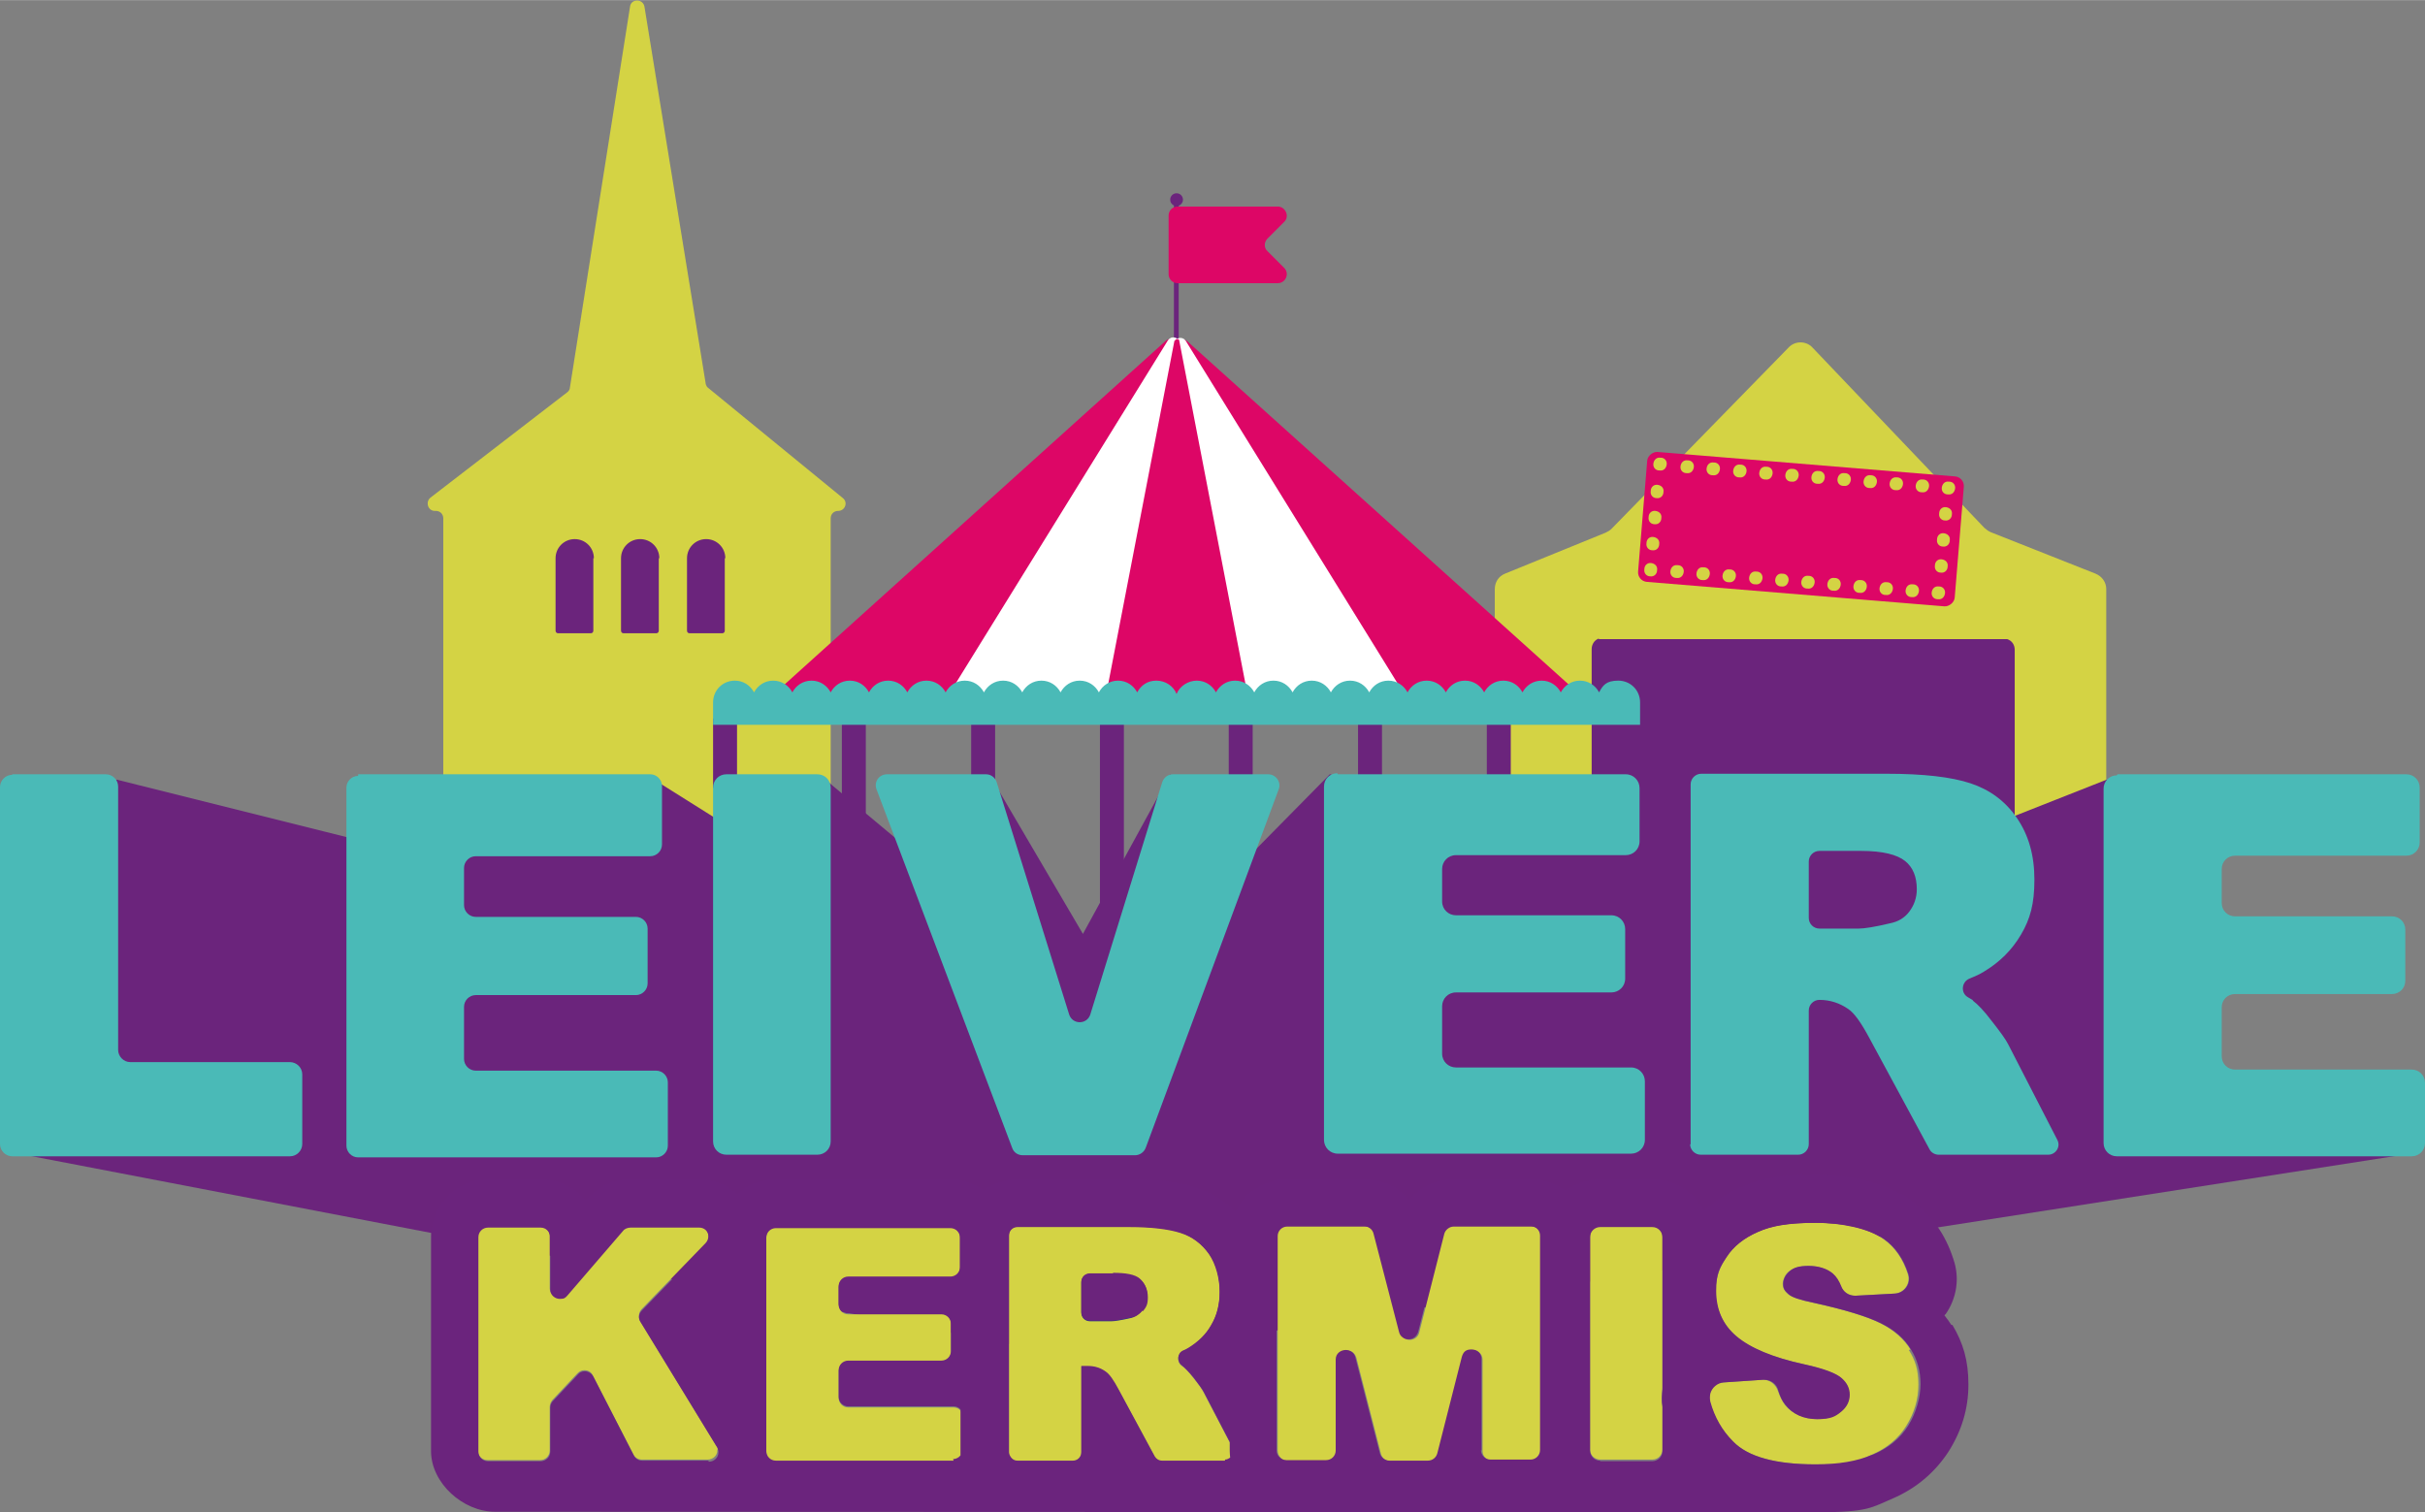 <?xml version="1.0" encoding="UTF-8"?>
<svg id="Laag_1" data-name="Laag 1" xmlns="http://www.w3.org/2000/svg" width="160.8mm" height="100.3mm" version="1.1" viewBox="0 0 455.7 284.2">
  <rect x="0" y="0" width="455.7" height="284.2" fill="#808080" stroke="none"/>
  <path d="M373.1,99.4l-32.5-34.1c-1.2-1.3-3.3-1.3-4.5,0l-33.3,34.1c-.3.3-.7.5-1.1.7l-18.9,7.7c-1.2.5-1.9,1.6-1.9,2.9v100c0,1.7,1.4,3.1,3.1,3.1h108.7c1.7,0,3.1-1.4,3.1-3.1v-100c0-1.3-.8-2.4-2-2.9l-19.7-7.8c-.4-.2-.8-.4-1.1-.8Z" fill="#d4d344" stroke-width="0"/>
  <path d="M300.4,120c-.8.3-1.3,1.1-1.3,2v69.1c0,1.2,1,2.2,2.2,2.2h75.1c1.2,0,2.2-1,2.2-2.2v-69c0-.9-.5-1.7-1.4-2h-76.7Z" fill="#6b247c" stroke-width="0"/>
  <path d="M132.6,72L121.1,1.2c-.3-1.5-2.5-1.5-2.7,0l-11.3,71.6c0,.3-.2.7-.5.9l-25.7,19.8c-1,.8-.5,2.5.8,2.5h.2c.8,0,1.4.6,1.4,1.4v101.7c0,.8.6,1.4,1.4,1.4h70c.8,0,1.4-.6,1.4-1.4v-101.7c0-.8.6-1.4,1.4-1.4h0c1.3,0,1.9-1.6.9-2.4l-25.3-20.7c-.3-.2-.4-.5-.5-.8Z" fill="#d4d344" stroke-width="0"/>
  <g>
    <rect x="255.2" y="135" width="4.5" height="13.1" fill="#6b247c" stroke-width="0"/>
    <rect x="230.9" y="134.5" width="4.5" height="13.1" fill="#6b247c" stroke-width="0"/>
    <rect x="206.7" y="134.5" width="4.5" height="43.1" fill="#6b247c" stroke-width="0"/>
    <rect x="182.5" y="135" width="4.5" height="13.1" fill="#6b247c" stroke-width="0"/>
    <rect x="158.2" y="135" width="4.5" height="23.1" fill="#6b247c" stroke-width="0"/>
    <rect x="279.4" y="134.5" width="4.5" height="13.1" fill="#6b247c" stroke-width="0"/>
    <rect x="303.6" y="134.5" width="4.5" height="13.1" fill="#6b247c" stroke-width="0"/>
    <rect x="134" y="135" width="4.5" height="13.1" fill="#6b247c" stroke-width="0"/>
    <g>
      <g>
        <rect x="220.6" y="37.5" width=".9" height="44.3" fill="#6b247c" stroke-width="0"/>
        <path d="M221.1,65v64.9c0,.7.5,1.2,1.2,1.2h72.1c1.1,0,1.7-1.4.8-2.1l-72.1-64.9c-.8-.7-2-.2-2,.9Z" fill="#dd0666" stroke-width="0"/>
        <path d="M221.1,64.6v65.6c0,.5.4.9.9.9h40.2c.7,0,1.1-.8.7-1.3l-40.5-65.5c-.4-.6-1.3-.3-1.3.4Z" fill="#fff" stroke="#fff" stroke-miterlimit="10"/>
        <path d="M240.1,53.2h-18.8c-1,0-1.7-.8-1.7-1.7v-11c0-1,.8-1.7,1.7-1.7h18.8c1.5,0,2.3,1.9,1.2,2.9l-3.1,3.1c-.7.7-.7,1.8,0,2.4l3.1,3.1c1.1,1.1.3,2.9-1.2,2.9Z" fill="#dd0666" stroke-width="0"/>
        <circle cx="221.1" cy="37.5" r="1.2" fill="#6b247c" stroke-width="0"/>
        <path d="M221.1,64.9v65.1c0,.7-.5,1.2-1.2,1.2h-72.2c-1.1,0-1.6-1.3-.8-2.1l72.2-65.1c.8-.7,2-.1,2,.9Z" fill="#dd0666" stroke-width="0"/>
        <path d="M221.1,64.6v65.8c0,.4-.3.7-.7.7h-40.6c-.6,0-.9-.6-.6-1.1l40.7-65.8c.4-.6,1.3-.3,1.3.4Z" fill="#fff" stroke="#fff" stroke-miterlimit="10"/>
        <path d="M220.7,64l-13.6,70.5c0,.2.1.5.4.5h27.3c.2,0,.4-.2.4-.5l-13.6-70.5c0-.4-.7-.4-.8,0Z" fill="#dd0666" stroke-width="0"/>
      </g>
      <path d="M220.8,136.2h87.4v-4.2c0-2.3-1.8-4.1-4.1-4.1s-2.9.9-3.6,2.2c-.7-1.3-2-2.2-3.6-2.2s-2.9.9-3.6,2.2c-.7-1.3-2-2.2-3.6-2.2s-2.9.9-3.6,2.2c-.7-1.3-2-2.2-3.6-2.2s-2.9.9-3.6,2.2c-.7-1.3-2-2.2-3.6-2.2s-2.9.9-3.6,2.2c-.7-1.3-2-2.2-3.6-2.2s-2.9.9-3.6,2.2c-.7-1.3-2-2.2-3.6-2.2s-2.9.9-3.6,2.2c-.7-1.3-2-2.2-3.6-2.2s-2.9.9-3.6,2.2c-.7-1.3-2-2.2-3.6-2.2s-2.9.9-3.6,2.2c-.7-1.3-2-2.2-3.6-2.2s-2.9.9-3.6,2.2c-.7-1.3-2-2.2-3.6-2.2s-2.9.9-3.6,2.2c-.7-1.3-2-2.2-3.6-2.2s-3.2,1-3.8,2.5c-.6-1.5-2.1-2.5-3.8-2.5s-2.9.9-3.6,2.2c-.7-1.3-2-2.2-3.6-2.2s-2.9.9-3.6,2.2c-.7-1.3-2-2.2-3.6-2.2s-2.9.9-3.6,2.2c-.7-1.3-2-2.2-3.6-2.2s-2.9.9-3.6,2.2c-.7-1.3-2-2.2-3.6-2.2s-2.9.9-3.6,2.2c-.7-1.3-2-2.2-3.6-2.2s-2.9.9-3.6,2.2c-.7-1.3-2-2.2-3.6-2.2s-2.9.9-3.6,2.2c-.7-1.3-2-2.2-3.6-2.2s-2.9.9-3.6,2.2c-.7-1.3-2-2.2-3.6-2.2s-2.9.9-3.6,2.2c-.7-1.3-2-2.2-3.6-2.2s-2.9.9-3.6,2.2c-.7-1.3-2-2.2-3.6-2.2s-2.9.9-3.6,2.2c-.7-1.3-2-2.2-3.6-2.2-2.3,0-4.1,1.8-4.1,4.1v4.2h86.7Z" fill="#4abab7" stroke-width="0"/>
    </g>
  </g>
  <polyline points="1.9 216.5 21.9 146.5 73.9 159.5 65.9 147.5 122.9 146.5 138.5 156.3 155.1 146.5 176.9 164.7 185.9 145.5 203.5 175.5 219.9 145.5 229.2 166.5 249.9 145.5 303.6 158.5 318.9 145.5 357.9 161.5 395.9 146.5 404.9 206.5 454.9 216.5 204.9 255.5" fill="#6b247c" stroke-width="0"/>
  <g>
    <path d="M2.3,145.5h17.6c1.2,0,2.3,1,2.3,2.3v49.5c0,1.2,1,2.3,2.3,2.3h30c1.2,0,2.3,1,2.3,2.3v13.1c0,1.2-1,2.3-2.3,2.3H2.3c-1.2,0-2.3-1-2.3-2.3v-67.1c0-1.2,1-2.3,2.3-2.3Z" fill="#4abab7" stroke-width="0"/>
    <path d="M67.3,145.5h54.9c1.2,0,2.2,1,2.2,2.2v11c0,1.2-1,2.2-2.2,2.2h-32.8c-1.2,0-2.2,1-2.2,2.2v7c0,1.2,1,2.2,2.2,2.2h30.1c1.2,0,2.2,1,2.2,2.2v10.3c0,1.2-1,2.2-2.2,2.2h-30.1c-1.2,0-2.2,1-2.2,2.2v9.8c0,1.2,1,2.2,2.2,2.2h33.9c1.2,0,2.2,1,2.2,2.2v11.9c0,1.2-1,2.2-2.2,2.2h-56c-1.2,0-2.2-1-2.2-2.2v-67.3c0-1.2,1-2.2,2.2-2.2Z" fill="#4abab7" stroke-width="0"/>
    <path d="M136.5,145.5h17.1c1.4,0,2.5,1.1,2.5,2.5v66.5c0,1.4-1.1,2.5-2.5,2.5h-17.1c-1.4,0-2.5-1.1-2.5-2.5v-66.5c0-1.4,1.1-2.5,2.5-2.5Z" fill="#4abab7" stroke-width="0"/>
    <path d="M166.7,145.5h18.6c.9,0,1.7.6,2,1.5l13.6,43.6c.6,2,3.4,2,4,0l13.5-43.6c.3-.9,1.1-1.5,2-1.5h17.9c1.5,0,2.5,1.5,2,2.8l-25,67.4c-.3.8-1.1,1.4-2,1.4h-21.1c-.9,0-1.7-.5-2-1.4l-25.5-67.4c-.5-1.4.5-2.8,2-2.8Z" fill="#4abab7" stroke-width="0"/>
    <path d="M251.4,145.5h54.1c1.5,0,2.6,1.2,2.6,2.6v10c0,1.5-1.2,2.6-2.6,2.6h-31.9c-1.5,0-2.6,1.2-2.6,2.6v6.1c0,1.5,1.2,2.6,2.6,2.6h29.2c1.5,0,2.6,1.2,2.6,2.6v9.3c0,1.5-1.2,2.6-2.6,2.6h-29.2c-1.5,0-2.6,1.2-2.6,2.6v8.9c0,1.5,1.2,2.6,2.6,2.6h32.9c1.5,0,2.6,1.2,2.6,2.6v11c0,1.5-1.2,2.6-2.6,2.6h-55.1c-1.5,0-2.6-1.2-2.6-2.6v-66.4c0-1.4,1.1-2.5,2.5-2.5Z" fill="#4abab7" stroke-width="0"/>
    <path d="M317.7,215.1v-67.7c0-1.1.9-2,2-2h34.9c6.8,0,12.1.6,15.7,1.8s6.5,3.3,8.7,6.5c2.2,3.2,3.3,7,3.3,11.6s-.8,7.4-2.5,10.3c-1.7,2.9-4,5.2-7,7-.8.5-1.7.9-2.7,1.3-1.5.6-1.7,2.7-.3,3.5s.7.4,1,.7c.8.6,2,1.8,3.5,3.8,1.5,1.9,2.6,3.4,3.1,4.4l9.2,17.9c.7,1.3-.3,2.8-1.7,2.8h-20.6c-.7,0-1.4-.4-1.7-1l-11.3-20.9c-1.5-2.8-2.8-4.7-4-5.5-1.6-1.1-3.4-1.7-5.4-1.7h0c-1.1,0-2,.9-2,2v25.1c0,1.1-.9,2-2,2h-18.3c-1.1,0-2-.9-2-2ZM339.9,172.5c0,1.1.9,2,2,2h7.4c1,0,3-.3,5.9-1,1.5-.3,2.7-1,3.6-2.2.9-1.2,1.4-2.6,1.4-4.2,0-2.3-.7-4.1-2.2-5.3-1.5-1.2-4.2-1.9-8.3-1.9h-7.8c-1.1,0-2,.9-2,2v10.6Z" fill="#4abab7" stroke-width="0"/>
    <path d="M397.9,145.5h54.3c1.4,0,2.5,1.1,2.5,2.5v10.3c0,1.4-1.1,2.5-2.5,2.5h-32.2c-1.4,0-2.5,1.1-2.5,2.5v6.4c0,1.4,1.1,2.5,2.5,2.5h29.5c1.4,0,2.5,1.1,2.5,2.5v9.6c0,1.4-1.1,2.5-2.5,2.5h-29.5c-1.4,0-2.5,1.1-2.5,2.5v9.2c0,1.4,1.1,2.5,2.5,2.5h33.2c1.4,0,2.5,1.1,2.5,2.5v11.3c0,1.4-1.1,2.5-2.5,2.5h-55.4c-1.4,0-2.5-1.1-2.5-2.5v-66.6c0-1.4,1.1-2.5,2.5-2.5Z" fill="#4abab7" stroke-width="0"/>
  </g>
  <path d="M208.4,239.7h-4.4c-.9,0-1.6.7-1.6,1.6v5.7c0,.9.7,1.6,1.6,1.6h4.1c.6,0,1.8-.2,3.6-.6.9-.2,1.6-.6,2.2-1.4.6-.7.9-1.6.9-2.6,0-1.4-.5-2.5-1.4-3.3-.9-.8-2.6-1.1-5.1-1.1Z" fill="#233985" stroke-width="0"/>
  <g>
    <path d="M134.9,272.5c0-.3,0-.5-.3-.8l-14.3-23.4c-.4-.7-.3-1.6.2-2.2l12.1-12.5c1.1-1.2.3-3.1-1.3-3.1h-12.9c-.5,0-1,.2-1.4.6l-10.5,12.2c-.4.4-.9.6-1.4.6-.9,0-1.8-.7-1.8-1.8v-9.8c0-1-.8-1.8-1.8-1.8h-9.9c-1,0-1.8.8-1.8,1.8v40.3c0,1,.8,1.8,1.8,1.8h9.9c1,0,1.8-.8,1.8-1.8v-8.2c0-.5.2-.9.5-1.3l4.7-5c.4-.4.8-.6,1.3-.6.7,0,1.3.3,1.6,1l7.6,14.8c.3.6.9,1,1.6,1h12.4c1,0,1.8-.8,1.8-1.7,0,0,0,0,0-.1v-.2Z" fill="#d4d344" stroke-width="0"/>
    <path d="M180.5,265.1c-.3-.4-.8-.6-1.3-.6h-19.8c-1,0-1.8-.8-1.8-1.8v-5c0-1,.8-1.8,1.8-1.8h17.5c1,0,1.8-.8,1.8-1.8v-5.3c0-1-.8-1.8-1.8-1.8h-17.5c-1,0-1.8-.8-1.8-1.8v-3.3c0-1,.8-1.8,1.8-1.8h19.2c1,0,1.8-.8,1.8-1.8v-5.7c0-1-.8-1.8-1.8-1.8h-32.8c-1,0-1.8.8-1.8,1.8v40.3s0,0,0,0c0,1,.8,1.8,1.8,1.8h33.4c.6,0,1.1-.3,1.4-.7,0-.3,0-.6,0-.9v-7.7Z" fill="#d4d344" stroke-width="0"/>
    <path d="M231.1,271.1l-4.9-9.4c-.3-.6-1-1.6-1.9-2.7-.9-1.2-1.7-2-2.2-2.3,0,0,0,0,0,0-1-.7-.9-2.3.2-2.8.4-.2.7-.4,1-.5,1.8-1.1,3.3-2.5,4.3-4.3,1-1.8,1.6-3.9,1.6-6.3s-.7-5.2-2-7.1c-1.4-2-3.2-3.3-5.4-4-2.2-.7-5.4-1.1-9.6-1.1h-21c-.9,0-1.6.7-1.6,1.6v40.8c0,.4.2.8.4,1,.3.3.7.6,1.2.6h10.4c.9,0,1.6-.7,1.6-1.6v-16.2h1.2c1.2,0,2.4.3,3.3,1,.7.5,1.5,1.7,2.5,3.4l6.8,12.6c.3.5.8.8,1.4.8h11.8c.4,0,.8-.2,1-.4,0-.5-.1-1-.1-1.4v-1.5ZM214.7,246.3c-.6.7-1.3,1.2-2.2,1.4-1.8.4-3,.6-3.6.6h-4.1c-.9,0-1.6-.7-1.6-1.6v-5.7c0-.9.7-1.6,1.6-1.6h4.4c2.5,0,4.2.4,5.1,1.1.9.8,1.4,1.9,1.4,3.3s-.3,1.8-.9,2.6Z" fill="#d4d344" stroke-width="0"/>
    <path d="M209.2,239.3h-4.4c-.9,0-1.6.7-1.6,1.6v5.7c0,.9.7,1.6,1.6,1.6h4.1c.6,0,1.8-.2,3.6-.6.9-.2,1.6-.6,2.2-1.4.6-.7.9-1.6.9-2.6,0-1.4-.5-2.5-1.4-3.3-.9-.8-2.6-1.1-5.1-1.1Z" fill="#6b247c" stroke-width="0"/>
    <path d="M289.6,272.6v-40.3c0-1-.8-1.8-1.8-1.8h-14.6c-.8,0-1.6.6-1.8,1.4l-4.7,18.5c-.2.9-1,1.4-1.8,1.4s-1.5-.5-1.8-1.4l-4.8-18.5c-.2-.8-.9-1.4-1.8-1.4h-14.6c-1,0-1.8.8-1.8,1.8v40.3c0,.5.2,1,.6,1.4.3.3.7.5,1.2.5h7.5c1,0,1.8-.8,1.8-1.8v-17.1c0-1.2.9-1.8,1.9-1.8.8,0,1.5.4,1.8,1.4l4.6,18c.2.8.9,1.4,1.8,1.4h7.2c.8,0,1.6-.6,1.8-1.4l4.6-18.1c.2-.9,1-1.4,1.8-1.4s1.9.6,1.9,1.8v17.2c0,1,.8,1.8,1.8,1.8h7.5c1,0,1.8-.8,1.8-1.8Z" fill="#d4d344" stroke-width="0"/>
    <path d="M312.4,272.5v-8.3c-.2-1.1-.1-2.2,0-3.3v-28.6c0-1.1-.9-1.9-1.9-1.9h-9.8c-1.1,0-1.9.9-1.9,1.9v40.1c0,1.1.9,1.9,1.9,1.9h9.8c1.1,0,1.9-.9,1.9-1.9Z" fill="#d4d344" stroke-width="0"/>
    <path d="M359,253.6c-1.2-1.9-3-3.6-5.6-4.9-2.6-1.3-6.8-2.6-12.8-3.9-2.4-.5-3.9-1-4.6-1.6-.7-.6-1-1.2-1-1.9s.4-1.8,1.2-2.4,2-1,3.6-1,3.4.5,4.5,1.4c.7.6,1.2,1.4,1.6,2.4.4,1.1,1.5,1.8,2.6,1.8s.1,0,.2,0l7.3-.4c1.8-.1,3.1-1.9,2.5-3.7-.9-2.8-2.4-5-4.5-6.5-3-2.1-7.2-3.1-12.9-3.1s-8.2.6-10.8,1.7c-2.6,1.2-4.6,2.7-5.9,4.7-1.3,2-2,4.1-2,6.4,0,3.4,1.3,6.3,3.8,8.5,2.5,2.2,6.8,4,12.8,5.3,3.6.8,6,1.7,7,2.6,1,.9,1.5,1.9,1.5,3.1s-.5,2.3-1.6,3.2c-1.1.9-2.5,1.4-4.5,1.4s-4.6-.9-6-2.7c-.5-.7-.9-1.5-1.3-2.6-.4-1.2-1.5-2.1-2.7-2.1,0,0-.1,0-.2,0l-7.4.5c-1.3,0-2.2,1-2.5,2.1-.1.5-.2,1,0,1.5,0,0,0,0,0,0,.8,2.9,2.2,5.4,4.3,7.5,2.9,2.9,8.1,4.3,15.5,4.3s7.8-.6,10.6-1.8c2.8-1.2,5-3,6.5-5.4s2.3-5,2.3-7.8-.6-4.6-1.8-6.5Z" fill="#d4d344" stroke-width="0"/>
    <path d="M366.7,249c-.4-.6-.8-1.2-1.3-1.8,0,0,.1-.2.2-.2,2.1-3,2.7-6.8,1.5-10.3-1.5-4.7-4.1-8.4-7.9-11.1-4.6-3.2-10.5-4.8-18.1-4.8s-10.6.8-14.4,2.5c-2.5,1.1-4.7,2.5-6.5,4.2-1.8-3.5-5.5-5.9-9.7-5.9h-9.8c-2.4,0-4.7.8-6.5,2.2-1.8-1.4-4-2.2-6.5-2.2h-14.6c-3.3,0-6.3,1.5-8.3,3.9-2-2.4-5-3.9-8.3-3.9h-14.6c-4.3,0-8,2.5-9.7,6.1-2.1-2.1-4.7-3.7-7.6-4.6-3.2-1-7.2-1.5-12.4-1.5h-21c-2.3,0-4.5.8-6.3,2.1-1.8-1.3-4-2.1-6.3-2.1h-32.8c-2.8,0-5.3,1-7.2,2.8-1.9-1.7-4.5-2.8-7.2-2.8h-12.9c-3.2,0-6.2,1.4-8.2,3.8l-.2.3c-2-2.5-5-4.1-8.4-4.1h-9.9c-6,0-10.8,4.9-10.8,10.8v40.3c0,6,6,11.4,12,11.4,0,0,238.9.1,248.5.1s10.2-.9,14.2-2.6c4.4-1.9,7.9-4.9,10.4-8.7,2.5-3.9,3.8-8.1,3.8-12.7s-1-7.8-3-11.2ZM351.8,273.4c-2.8,1.2-6.3,1.8-10.6,1.8-7.5,0-12.7-1.4-15.5-4.3-2.1-2.1-3.5-4.6-4.3-7.5,0,0,0,0,0,0-.1-.5-.1-1,0-1.5.3-1.1,1.3-2,2.5-2.1l7.4-.5c0,0,.1,0,.2,0,1.3,0,2.4.8,2.7,2.1.3,1,.7,1.9,1.3,2.6,1.4,1.8,3.4,2.7,6,2.7s3.4-.5,4.5-1.4c1.1-.9,1.6-2,1.6-3.2s-.5-2.2-1.5-3.1c-1-.9-3.3-1.8-7-2.6-6-1.3-10.2-3.1-12.8-5.3-2.6-2.2-3.8-5.1-3.8-8.5s.7-4.4,2-6.4c1.3-2,3.3-3.6,5.9-4.7,2.6-1.2,6.2-1.7,10.8-1.7s9.9,1,12.9,3.1c2.1,1.5,3.6,3.7,4.5,6.5.6,1.8-.7,3.6-2.5,3.7l-7.3.4c0,0-.1,0-.2,0-1.2,0-2.2-.7-2.6-1.8-.4-1-.9-1.8-1.6-2.4-1.1-.9-2.6-1.4-4.5-1.4s-2.8.3-3.6,1-1.2,1.5-1.2,2.4.3,1.3,1,1.9c.6.6,2.2,1.1,4.6,1.6,5.9,1.3,10.2,2.6,12.8,3.9,2.6,1.3,4.4,2.9,5.6,4.9,1.2,1.9,1.8,4.1,1.8,6.5s-.8,5.4-2.3,7.8-3.7,4.2-6.5,5.4ZM300.7,274.5c-1.1,0-1.9-.9-1.9-1.9v-40.1c0-1.1.9-1.9,1.9-1.9h9.8c1.1,0,1.9.9,1.9,1.9v28.6c-.1,1.1-.2,2.2,0,3.3v8.3c0,1.1-.9,1.9-1.9,1.9h-9.8ZM278.4,272.6v-17.2c0-1.2-.9-1.8-1.9-1.8s-1.5.4-1.8,1.4l-4.6,18.1c-.2.8-.9,1.4-1.8,1.4h-7.2c-.8,0-1.6-.6-1.8-1.4l-4.6-18c-.2-.9-1-1.4-1.8-1.4-.9,0-1.9.6-1.9,1.8v17.1c0,1-.8,1.8-1.8,1.8h-7.5c-.5,0-.9-.2-1.2-.5-.4-.3-.6-.8-.6-1.4v-40.3c0-1,.8-1.8,1.8-1.8h14.6c.8,0,1.6.6,1.8,1.4l4.8,18.5c.2.9,1,1.4,1.8,1.4s1.5-.5,1.8-1.4l4.7-18.5c.2-.8.9-1.4,1.8-1.4h14.6c1,0,1.8.8,1.8,1.8v40.3c0,1-.8,1.8-1.8,1.8h-7.5c-1,0-1.8-.8-1.8-1.8ZM230.2,274.5h-11.8c-.6,0-1.1-.3-1.4-.8l-6.8-12.6c-.9-1.7-1.7-2.9-2.5-3.4-1-.7-2.1-1-3.3-1h-1.2v16.2c0,.9-.7,1.6-1.6,1.6h-10.4c-.5,0-.9-.2-1.2-.6-.2-.3-.4-.6-.4-1v-40.8c0-.9.7-1.6,1.6-1.6h21c4.2,0,7.4.4,9.6,1.1,2.2.7,4,2.1,5.4,4,1.4,2,2,4.3,2,7.1s-.5,4.5-1.6,6.3c-1,1.8-2.5,3.2-4.3,4.3-.3.2-.7.4-1,.5-1.1.5-1.2,2.1-.2,2.8,0,0,0,0,0,0,.5.4,1.2,1.1,2.2,2.3.9,1.2,1.6,2.1,1.9,2.7l4.9,9.4v1.5c0,.5,0,1,.1,1.4-.3.2-.6.4-1,.4ZM179.2,274.5h-33.4c-1,0-1.8-.8-1.8-1.8,0,0,0,0,0,0v-40.3c0-1,.8-1.8,1.8-1.8h32.8c1,0,1.8.8,1.8,1.8v5.7c0,1-.8,1.8-1.8,1.8h-19.2c-1,0-1.8.8-1.8,1.8v3.3c0,1,.8,1.8,1.8,1.8h17.5c1,0,1.8.8,1.8,1.8v5.3c0,1-.8,1.8-1.8,1.8h-17.5c-1,0-1.8.8-1.8,1.8v5c0,1,.8,1.8,1.8,1.8h19.8c.5,0,1,.2,1.3.6v7.7c0,.3,0,.6,0,.9-.3.4-.8.7-1.4.7ZM133.1,274.5h-12.4c-.7,0-1.3-.4-1.6-1l-7.6-14.8c-.3-.6-1-1-1.6-1-.5,0-1,.2-1.3.6l-4.7,5c-.3.3-.5.8-.5,1.3v8.2c0,1-.8,1.8-1.8,1.8h-9.9c-1,0-1.8-.8-1.8-1.8v-40.3c0-1,.8-1.8,1.8-1.8h9.9c1,0,1.8.8,1.8,1.8v9.8c0,1.1.9,1.8,1.8,1.8s1-.2,1.4-.6l10.5-12.2c.3-.4.9-.6,1.4-.6h12.9c1.6,0,2.4,1.9,1.3,3.1l-12.1,12.5c-.6.6-.7,1.5-.2,2.2l14.3,23.4c.2.3.2.5.3.8v.2s0,0,0,.1c0,.9-.8,1.7-1.8,1.7Z" fill="#6b247d" stroke-width="0"/>
  </g>
  <g>
    <rect x="326" y="69.5" width="24.5" height="59.7" rx="1.8" ry="1.8" transform="translate(211.7 428.4) rotate(-85.3)" fill="#dd0666" stroke-width="0"/>
    <path d="M364.2,112.6h-.1c-.7,0-1.2-.6-1.1-1.3s.6-1.2,1.3-1.1h.1c.7,0,1.2.6,1.1,1.3s-.6,1.2-1.3,1.1ZM359.3,112.2h-.1c-.7,0-1.2-.6-1.1-1.3s.6-1.2,1.3-1.1h.1c.7,0,1.2.6,1.1,1.3s-.6,1.2-1.3,1.1ZM354.4,111.8h-.1c-.7,0-1.2-.6-1.1-1.3s.6-1.2,1.3-1.1h.1c.7,0,1.2.6,1.1,1.3s-.6,1.2-1.3,1.1ZM349.5,111.4h-.1c-.7,0-1.2-.6-1.1-1.3s.6-1.2,1.3-1.1h.1c.7,0,1.2.6,1.1,1.3s-.6,1.2-1.3,1.1ZM344.6,111h-.1c-.7,0-1.2-.6-1.1-1.3s.6-1.2,1.3-1.1h.1c.7,0,1.2.6,1.1,1.3s-.6,1.2-1.3,1.1ZM339.7,110.6h-.1c-.7,0-1.2-.6-1.1-1.3s.6-1.2,1.3-1.1h.1c.7,0,1.2.6,1.1,1.3s-.6,1.2-1.3,1.1ZM334.8,110.2h-.1c-.7,0-1.2-.6-1.1-1.3s.6-1.2,1.3-1.1h.1c.7,0,1.2.6,1.1,1.3s-.6,1.2-1.3,1.1ZM329.9,109.8h-.1c-.7,0-1.2-.6-1.1-1.3s.6-1.2,1.3-1.1h.1c.7,0,1.2.6,1.1,1.3s-.6,1.2-1.3,1.1ZM324.9,109.4h-.1c-.7,0-1.2-.6-1.1-1.3s.6-1.2,1.3-1.1h.1c.7,0,1.2.6,1.1,1.3s-.6,1.2-1.3,1.1ZM320,109h-.1c-.7,0-1.2-.6-1.1-1.3s.6-1.2,1.3-1.1h.1c.7,0,1.2.6,1.1,1.3s-.6,1.2-1.3,1.1ZM315.1,108.6h-.1c-.7,0-1.2-.6-1.1-1.3s.6-1.2,1.3-1.1h.1c.7,0,1.2.6,1.1,1.3s-.6,1.2-1.3,1.1ZM310.1,108.3c-.7,0-1.2-.6-1.1-1.3h0c0-.8.6-1.3,1.3-1.2s1.2.6,1.1,1.3h0c0,.8-.6,1.3-1.3,1.2ZM364.7,107.6c-.7,0-1.2-.6-1.1-1.3h0c0-.8.6-1.3,1.3-1.2s1.2.6,1.1,1.3h0c0,.8-.6,1.3-1.3,1.2ZM310.5,103.4c-.7,0-1.2-.6-1.1-1.3h0c0-.8.6-1.3,1.3-1.2s1.2.6,1.1,1.3h0c0,.8-.6,1.3-1.3,1.2ZM365.1,102.7c-.7,0-1.2-.6-1.1-1.3h0c0-.8.6-1.3,1.3-1.2s1.2.6,1.1,1.3h0c0,.8-.6,1.3-1.3,1.2ZM310.9,98.5c-.7,0-1.2-.6-1.1-1.3h0c0-.8.6-1.3,1.3-1.2s1.2.6,1.1,1.3h0c0,.8-.6,1.3-1.3,1.2ZM365.5,97.8c-.7,0-1.2-.6-1.1-1.3h0c0-.8.6-1.3,1.3-1.2s1.2.6,1.1,1.3h0c0,.8-.6,1.3-1.3,1.2ZM311.3,93.6c-.7,0-1.2-.6-1.1-1.3h0c0-.8.6-1.3,1.3-1.2s1.2.6,1.1,1.3h0c0,.8-.6,1.3-1.3,1.2ZM366.1,92.9h-.1c-.7,0-1.2-.6-1.1-1.3s.6-1.2,1.3-1.1h.1c.7,0,1.2.6,1.1,1.3s-.6,1.2-1.3,1.1ZM361.2,92.5h-.1c-.7,0-1.2-.6-1.1-1.3s.6-1.2,1.3-1.1h.1c.7,0,1.2.6,1.1,1.3s-.6,1.2-1.3,1.1ZM356.3,92.1h-.1c-.7,0-1.2-.6-1.1-1.3s.6-1.2,1.3-1.1h.1c.7,0,1.2.6,1.1,1.3s-.6,1.2-1.3,1.1ZM351.4,91.7h-.1c-.7,0-1.2-.6-1.1-1.3s.6-1.2,1.3-1.1h.1c.7,0,1.2.6,1.1,1.3s-.6,1.2-1.3,1.1ZM346.5,91.3h-.1c-.7,0-1.2-.6-1.1-1.3s.6-1.2,1.3-1.1h.1c.7,0,1.2.6,1.1,1.3s-.6,1.2-1.3,1.1ZM341.6,90.9h-.1c-.7,0-1.2-.6-1.1-1.3s.6-1.2,1.3-1.1h.1c.7,0,1.2.6,1.1,1.3s-.6,1.2-1.3,1.1ZM336.7,90.5h-.1c-.7,0-1.2-.6-1.1-1.3s.6-1.2,1.3-1.1h.1c.7,0,1.2.6,1.1,1.3s-.6,1.2-1.3,1.1ZM331.8,90.1h-.1c-.7,0-1.2-.6-1.1-1.3s.6-1.2,1.3-1.1h.1c.7,0,1.2.6,1.1,1.3s-.6,1.2-1.3,1.1ZM326.9,89.7h-.1c-.7,0-1.2-.6-1.1-1.3s.6-1.2,1.3-1.1h.1c.7,0,1.2.6,1.1,1.3s-.6,1.2-1.3,1.1ZM321.9,89.3h-.1c-.7,0-1.2-.6-1.1-1.3s.6-1.2,1.3-1.1h.1c.7,0,1.2.6,1.1,1.3s-.6,1.2-1.3,1.1ZM317,88.9h-.1c-.7,0-1.2-.6-1.1-1.3s.6-1.2,1.3-1.1h.1c.7,0,1.2.6,1.1,1.3s-.6,1.2-1.3,1.1ZM311.9,88.4h-.1c-.7,0-1.2-.6-1.1-1.3s.6-1.2,1.3-1.1h.1c.7,0,1.2.6,1.1,1.3s-.6,1.2-1.3,1.1Z" fill="#d4d344" stroke-width="0"/>
  </g>
  <path d="M111.6,104.9c0-2-1.6-3.6-3.6-3.6s-3.6,1.6-3.6,3.6,0,0,0,.1c0,0,0,0,0,0v13.5c0,.3.2.5.5.5h6.1c.3,0,.5-.2.5-.5v-13.5s0,0,0,0c0,0,0,0,0-.1Z" fill="#6b247c" stroke-width="0"/>
  <path d="M136.3,104.9c0-2-1.6-3.6-3.6-3.6s-3.6,1.6-3.6,3.6,0,0,0,.1c0,0,0,0,0,0v13.5c0,.3.2.5.5.5h6.1c.3,0,.5-.2.5-.5v-13.5s0,0,0,0c0,0,0,0,0-.1Z" fill="#6b247c" stroke-width="0"/>
  <path d="M123.9,104.9c0-2-1.6-3.6-3.6-3.6s-3.6,1.6-3.6,3.6,0,0,0,.1c0,0,0,0,0,0v13.5c0,.3.2.5.5.5h6.1c.3,0,.5-.2.5-.5v-13.5s0,0,0,0c0,0,0,0,0-.1Z" fill="#6b247c" stroke-width="0"/>
</svg>